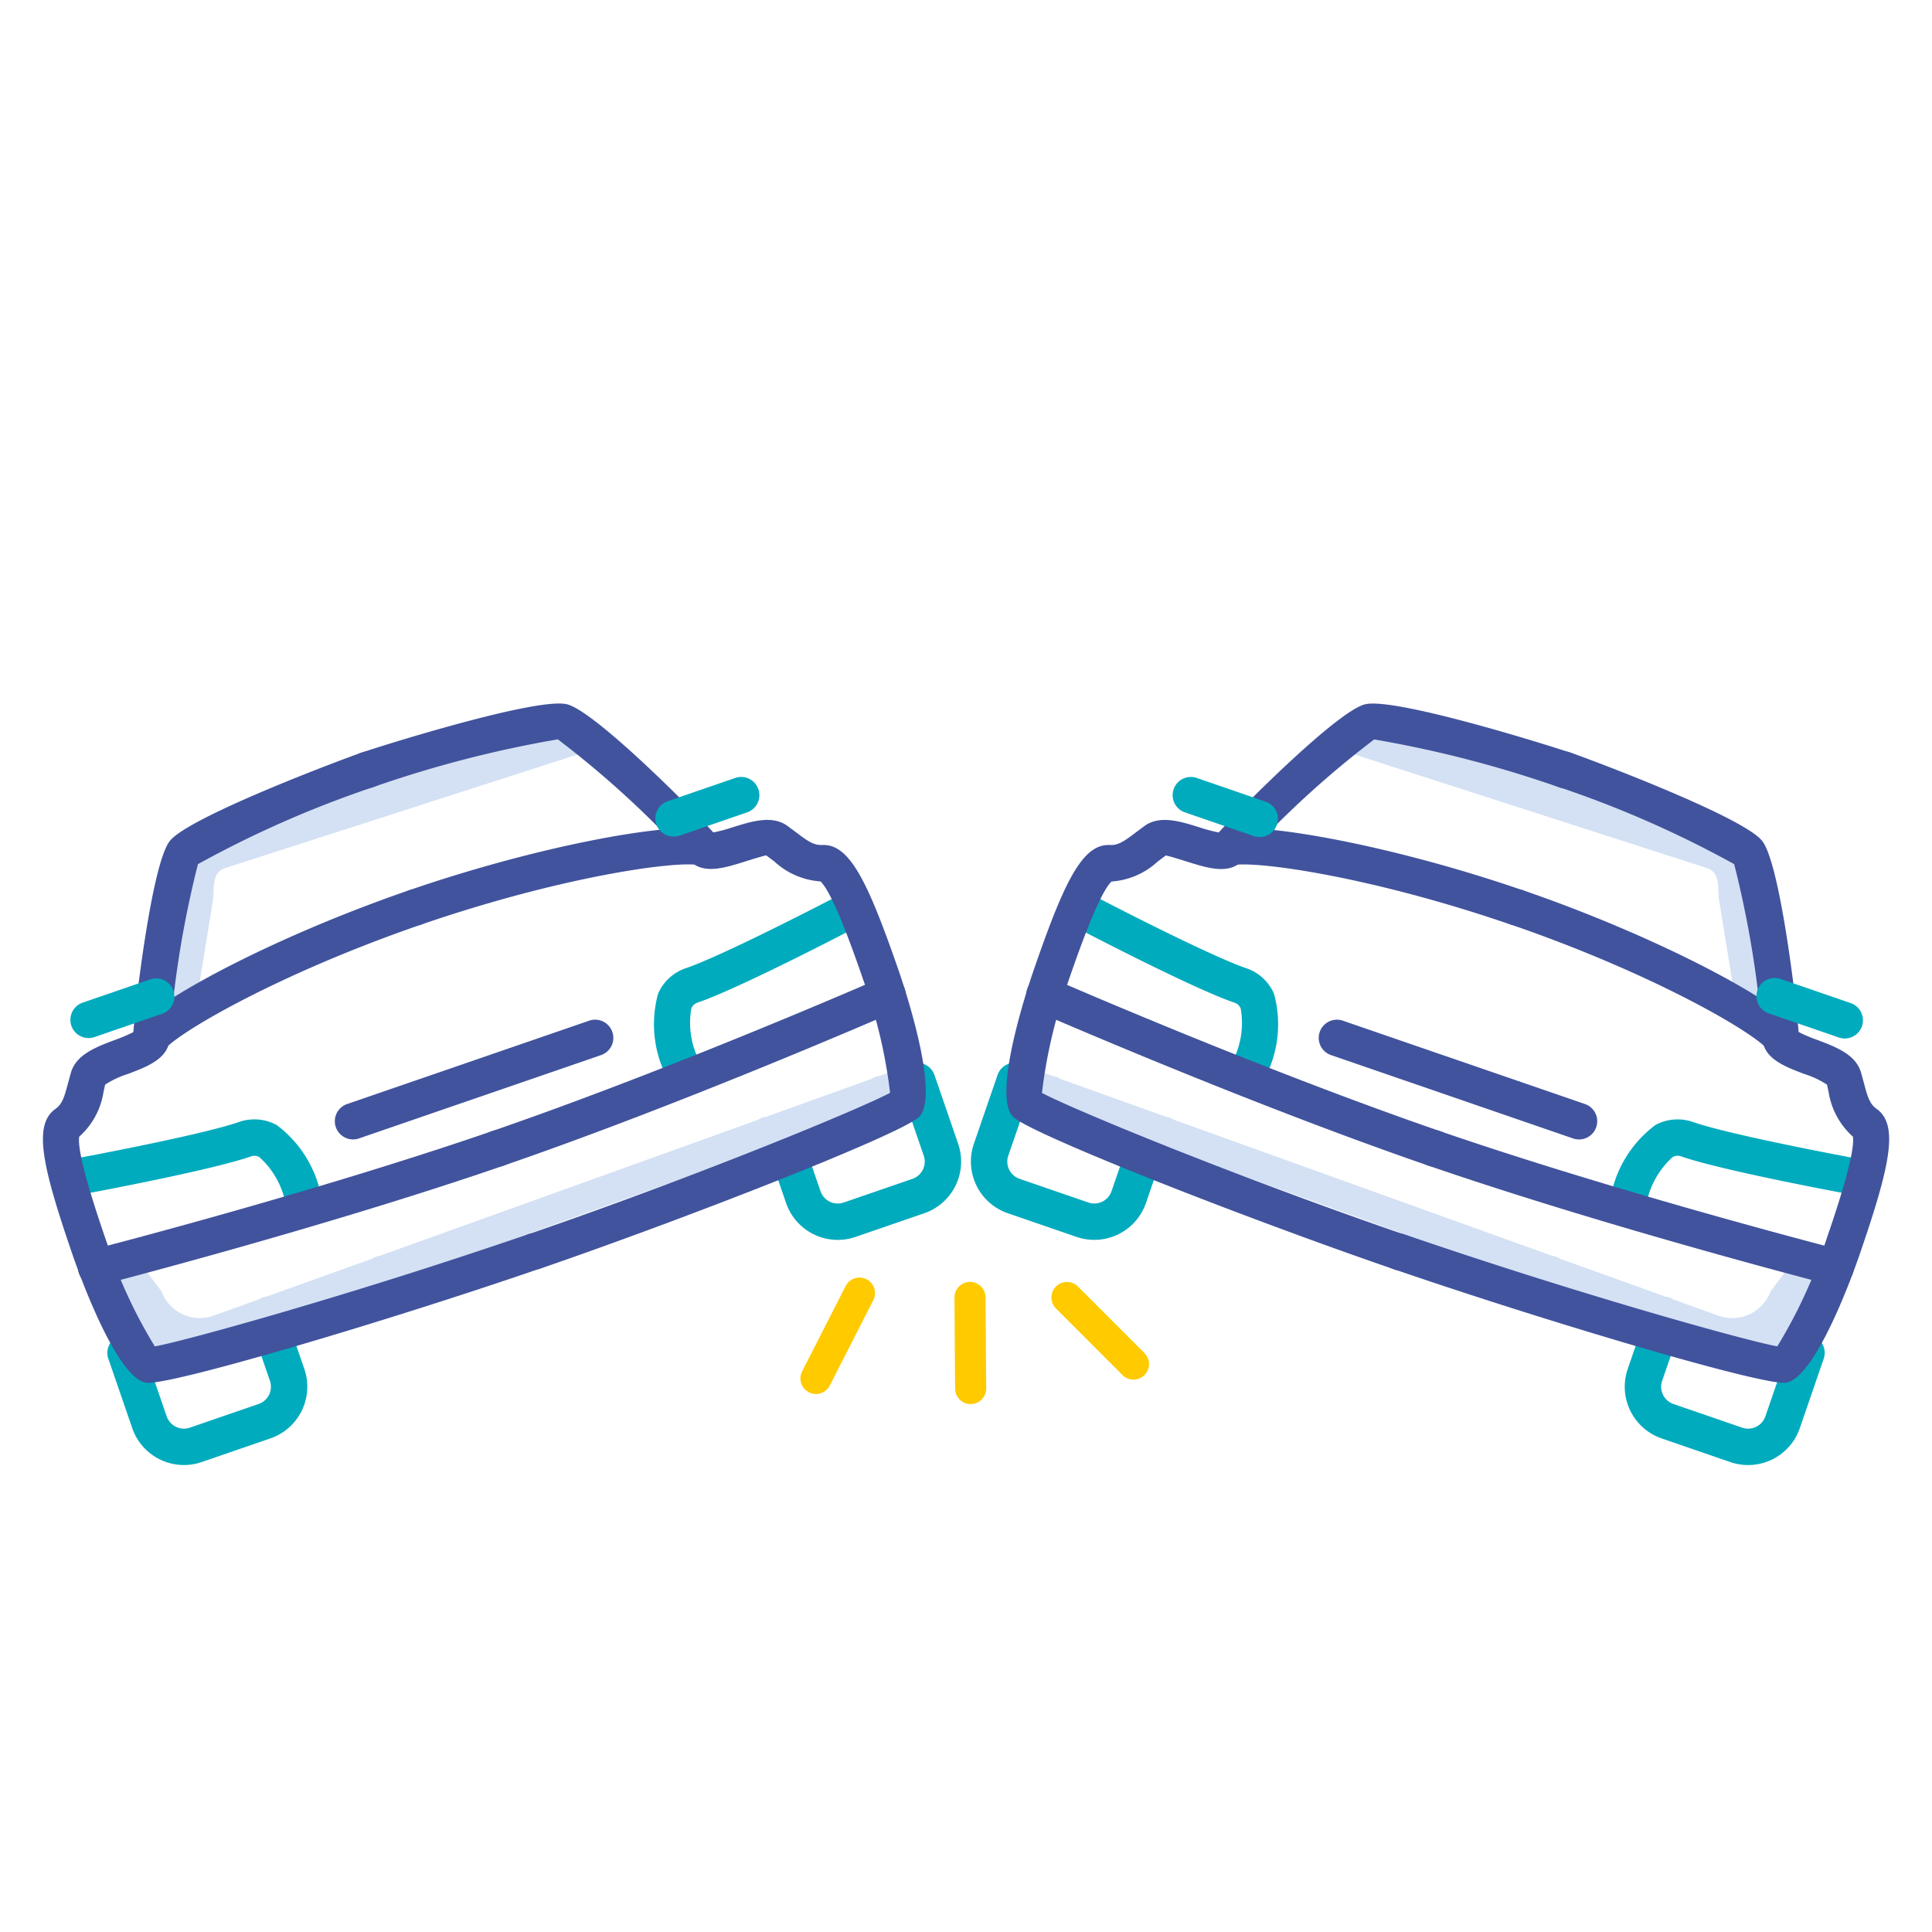 <svg xmlns="http://www.w3.org/2000/svg" width="80" height="80" viewBox="0 0 80 80">
    <defs>
        <clipPath id="clip-path">
            <path id="Rectangle_717" fill="#fff" stroke="#707070" d="M0 0H80V80H0z" transform="translate(13.328 4.402)"/>
        </clipPath>
        <style>
            .cls-3{fill:#00abbd}.cls-4{fill:#d4e1f4}.cls-5{fill:#41539d}.cls-6{fill:#ffca00}
        </style>
    </defs>
    <g id="shakhs_sales" transform="translate(-13.328 -4.402)">
        <g id="Mask_Group_7" clip-path="url(#clip-path)">
            <g id="Group_724" transform="translate(-.649 -5.277)">
                <g id="Group_725" transform="translate(11.85 34.957)">
                    <path id="Path_22964" d="M6.782 1.507a.754.754 0 0 0-.754.754v1.507a.755.755 0 0 1-.754.754H2.261a.755.755 0 0 1-.754-.754V.754A.754.754 0 1 0 0 .754v3.014a2.263 2.263 0 0 0 2.261 2.26h3.014a2.263 2.263 0 0 0 2.26-2.26V2.261a.754.754 0 0 0-.753-.754z" class="cls-3" transform="rotate(-19 93.719 -3.907)"/>
                    <path id="Path_22969" d="M6.782 0a.754.754 0 0 0-.754.754v3.014a.755.755 0 0 1-.754.754H2.261a.755.755 0 0 1-.754-.754V2.261a.754.754 0 1 0-1.507 0v1.507a2.263 2.263 0 0 0 2.261 2.26h3.014a2.263 2.263 0 0 0 2.26-2.26V.753A.754.754 0 0 0 6.782 0z" class="cls-3" transform="rotate(-19 79.402 -89.46)"/>
                    <path id="Path_22985" d="M2.782 6.9c.047-.554-.012-1.081.519-1.244L18.7.989l-.34-.474a1.362 1.362 0 0 0-1.451-.459L1.463 4.737A1.363 1.363 0 0 0 .5 5.924l-.5 6.5 1.891-.571z" class="cls-4" transform="rotate(-1 294.396 -459.03)"/>
                    <path id="Path_22984" d="M33.615.384a.628.628 0 0 0-.318.1l-4.454 1.341a.625.625 0 0 0-.317.1L12.572 6.737a.623.623 0 0 0-.317.1L7.8 8.177a.646.646 0 0 0-.165.027.637.637 0 0 0-.152.069l-1.91.577a1.691 1.691 0 0 1-2.1-1.128l-.956-1.4a1.7 1.7 0 0 1-.071-.46l-.646.194C.91 6.325-.229 3.4.04 4.292L1.63 9.56a1.691 1.691 0 0 0 2.1 1.128l1.911-.577a.639.639 0 0 1 .152-.069.647.647 0 0 1 .165-.026l4.454-1.345a.623.623 0 0 1 .317-.1l15.959-4.812a.625.625 0 0 1 .317-.1l4.454-1.345a.628.628 0 0 1 .318-.1l1.911-.577A1.687 1.687 0 0 0 34.888 0z" class="cls-4" transform="rotate(-3 396.88 -83.978)"/>
                    <path id="Path_22971" d="M8.986 1.379A1.929 1.929 0 0 0 7.535.752C5.869.752.914.014.864.008A.754.754 0 0 0 .641 1.5c.208.03 5.115.761 6.893.761a.418.418 0 0 1 .344.143 3.472 3.472 0 0 1 .412 2.06.756.756 0 0 0 .695.808h.059a.752.752 0 0 0 .749-.695 4.8 4.8 0 0 0-.807-3.198z" class="cls-3" transform="rotate(-19 70.828 -2.393)"/>
                    <path id="Path_22972" d="M9.8.641a.76.76 0 0 0-.857-.635c-.05.008-5 .746-6.67.746a1.925 1.925 0 0 0-1.451.628 4.8 4.8 0 0 0-.806 3.2.752.752 0 0 0 .749.693h.059a.755.755 0 0 0 .695-.808 3.447 3.447 0 0 1 .41-2.065.421.421 0 0 1 .344-.142c1.778 0 6.684-.731 6.893-.763A.752.752 0 0 0 9.8.641z" class="cls-3" transform="rotate(-19 58.403 -76.688)"/>
                    <path id="Path_22961" d="M18.085 21.1c-7.656 0-14.9-.449-16.1-.641a20.414 20.414 0 0 1-.481-4.634c0-1.094 0-3.938.348-4.595A3.128 3.128 0 0 0 3.4 9.818l.167-.276a3.853 3.853 0 0 1 1.044-.112c.874-.026 1.866-.054 2.139-.915a42.208 42.208 0 0 1 3.424-6.355 43.958 43.958 0 0 1 7.914-.654.754.754 0 1 0 0-1.507C17.223 0 10.524.182 9.4.864c-.993.6-3.528 5.858-4.018 7a6.214 6.214 0 0 1-.823.059c-.841.024-1.712.05-2.163.68l-.258.377c-.335.5-.511.746-.848.844-1.103.326-1.29 2.113-1.29 6 0 .546.032 5.344 1.153 5.939.814.434 10.228.842 16.932.842a.754.754 0 1 0 0-1.507z" class="cls-5" transform="rotate(-19 35.182 5.887)"/>
                    <path id="Path_22962" d="M12.81 0C7.125 0 1.8.827.391 1.6a.753.753 0 0 0 .362 1.414.744.744 0 0 0 .362-.093c.925-.507 5.624-1.414 11.695-1.414a.753.753 0 1 0 0-1.507z" class="cls-5" transform="rotate(-19 50.558 -12.884)"/>
                    <path id="Path_22963" d="M18.084.753C10.171.753.907.01.813 0A.761.761 0 0 0 0 .692a.754.754 0 0 0 .69.812c.092.006 9.416.755 17.391.755a.754.754 0 1 0 0-1.507z" class="cls-5" transform="rotate(-19 82.466 -2.025)"/>
                    <path id="Path_22965" d="M3.768 0H.754a.754.754 0 0 0 0 1.507h3.014a.754.754 0 0 0 0-1.507z" class="cls-3" transform="rotate(-19 51.688 -6.13)"/>
                    <path id="Path_22966" d="M17.545 9.826c-.338-.1-.514-.344-.849-.844l-.258-.377c-.451-.63-1.322-.656-2.164-.68a6.475 6.475 0 0 1-.823-.059c-.49-1.145-3.025-6.4-4.018-7C8.314.182 1.616 0 .754 0a.754.754 0 1 0 0 1.507 47.327 47.327 0 0 1 7.864.618 40.166 40.166 0 0 1 3.477 6.391c.273.861 1.264.889 2.139.915.333.009.892.026.98.048l.231.339a3.128 3.128 0 0 0 1.542 1.411c.347.657.347 3.5.347 4.6a20.824 20.824 0 0 1-.473 4.615c-1.433.225-8.571.66-16.1.66a.754.754 0 0 0 0 1.507c6.7 0 16.118-.408 16.93-.842 1.123-.6 1.154-5.394 1.154-5.939-.007-3.893-.194-5.68-1.3-6.004z" class="cls-5" transform="rotate(-19 26.517 -45.89)"/>
                    <path id="Path_22967" d="M13.172 1.6C11.766.827 6.438 0 .754 0a.754.754 0 0 0 0 1.507c6.07 0 10.769.907 11.695 1.414a.744.744 0 0 0 .362.093.753.753 0 0 0 .361-1.414z" class="cls-5" transform="rotate(-19 44.53 -48.908)"/>
                    <path id="Path_22968" d="M18.835.692A.754.754 0 0 0 18.024 0C17.931.011 8.667.754.754.754a.754.754 0 1 0 0 1.507c7.975 0 17.3-.749 17.391-.757a.754.754 0 0 0 .69-.812z" class="cls-5" transform="rotate(-19 73.795 -53.803)"/>
                    <path id="Path_22970" d="M3.768 0H.754a.754.754 0 0 0 0 1.507h3.014a.754.754 0 0 0 0-1.507z" class="cls-3" transform="rotate(-19 38.878 -82.677)"/>
                    <path id="Path_22973" d="M11.3 0H.754a.754.754 0 1 0 0 1.507H11.3A.754.754 0 1 0 11.3 0z" class="cls-5" transform="rotate(-19 69.678 -36.913)"/>
                    <path id="Path_22964-2" d="M6.782 4.521a.754.754 0 0 1-.754-.754V2.261a.755.755 0 0 0-.754-.754H2.261a.755.755 0 0 0-.754.754v3.014a.754.754 0 1 1-1.507 0V2.261A2.263 2.263 0 0 1 2.261 0h3.014a2.263 2.263 0 0 1 2.26 2.261v1.507a.754.754 0 0 1-.753.753z" class="cls-3" transform="rotate(-161 40.97 11.648)"/>
                    <path id="Path_22969-2" d="M6.782 6.028a.754.754 0 0 1-.754-.754V2.26a.755.755 0 0 0-.754-.754H2.261a.755.755 0 0 0-.754.754v1.508a.754.754 0 1 1-1.507 0V2.261A2.263 2.263 0 0 1 2.261 0h3.014a2.263 2.263 0 0 1 2.261 2.261v3.014a.754.754 0 0 1-.754.753z" class="cls-3" transform="rotate(-161 26.653 9.251)"/>
                    <path id="Path_22985-2" d="M2.782 5.522c.047.554-.012 1.081.519 1.244l15.4 4.667-.34.474a1.362 1.362 0 0 1-1.455.459L1.463 7.684A1.363 1.363 0 0 1 .5 6.5L0 0l1.891.571z" class="cls-4" transform="rotate(-179 38.068 8.412)"/>
                    <path id="Path_22984-2" d="M33.615 10.376a.628.628 0 0 1-.318-.1l-4.453-1.341a.625.625 0 0 1-.317-.1L12.572 4.023a.623.623 0 0 1-.317-.1L7.8 2.583a.645.645 0 0 1-.165-.026.638.638 0 0 1-.152-.069l-1.91-.578a1.691 1.691 0 0 0-2.1 1.128l-.956 1.4a1.7 1.7 0 0 0-.071.46L1.8 4.7C.91 4.435-.229 7.361.04 6.468L1.63 1.2A1.691 1.691 0 0 1 3.735.072l1.911.577A.64.64 0 0 0 5.8.718a.646.646 0 0 0 .165.026l4.454 1.345a.623.623 0 0 0 .317.1L26.688 7a.625.625 0 0 0 .317.1l4.455 1.342a.628.628 0 0 0 .318.1l1.911.577a1.687 1.687 0 0 1 1.2 1.645z" class="cls-4" transform="rotate(-177 39.788 14.67)"/>
                    <path id="Path_22971-2" d="M8.986 3.894a1.929 1.929 0 0 1-1.451.627c-1.665 0-6.621.738-6.67.745a.754.754 0 0 1-.223-1.49c.208-.03 5.115-.761 6.893-.761a.418.418 0 0 0 .344-.143A3.472 3.472 0 0 0 8.29.809.756.756 0 0 1 8.985 0h.059a.752.752 0 0 1 .749.695 4.8 4.8 0 0 1-.807 3.199z" class="cls-3" transform="rotate(-161 41.286 7.44)"/>
                    <path id="Path_22972-2" d="M9.8 4.633a.76.76 0 0 1-.856.634c-.05-.008-5-.746-6.67-.746a1.925 1.925 0 0 1-1.453-.628 4.8 4.8 0 0 1-.806-3.2A.752.752 0 0 1 .764 0h.059a.755.755 0 0 1 .695.808 3.447 3.447 0 0 0 .411 2.062.421.421 0 0 0 .344.142c1.778 0 6.684.731 6.893.763a.752.752 0 0 1 .634.858z" class="cls-3" transform="rotate(-161 28.854 5.36)"/>
                    <path id="Path_22961-2" d="M18.085 1.507c-7.656 0-14.905.449-16.1.641a20.414 20.414 0 0 0-.481 4.634c0 1.094 0 3.938.348 4.595A3.128 3.128 0 0 1 3.4 12.788l.167.276a3.853 3.853 0 0 0 1.044.112c.874.026 1.866.054 2.139.915a42.207 42.207 0 0 0 3.424 6.355 43.96 43.96 0 0 0 7.914.654.754.754 0 1 1 0 1.507c-.862 0-7.561-.182-8.681-.864-.993-.6-3.528-5.858-4.018-7a6.215 6.215 0 0 0-.823-.059c-.841-.024-1.712-.05-2.163-.68l-.258-.377c-.335-.5-.511-.746-.849-.844C.187 12.456 0 10.669 0 6.782 0 6.236.032 1.438 1.153.843 1.967.408 11.381 0 18.085 0a.754.754 0 1 1 0 1.507z" class="cls-5" transform="rotate(-161 41.223 10.14)"/>
                    <path id="Path_22962-2" d="M12.81 3.014c-5.685 0-11.01-.827-12.419-1.6A.753.753 0 0 1 .753 0a.744.744 0 0 1 .362.093C2.04.6 6.739 1.507 12.81 1.507a.753.753 0 1 1 0 1.507z" class="cls-5" transform="rotate(-161 39.72 2.917)"/>
                    <path id="Path_22963-2" d="M18.084 1.507c-7.914 0-17.178.743-17.271.751A.754.754 0 0 1 .693.755C.785.749 10.109 0 18.084 0a.754.754 0 1 1 0 1.507z" class="cls-5" transform="rotate(-161 41.6 7.88)"/>
                    <path id="Path_22965-2" d="M3.768 1.507H.754A.754.754 0 1 1 .754 0h3.014a.754.754 0 1 1 0 1.507z" class="cls-3" transform="rotate(-161 40.977 2.353)"/>
                    <path id="Path_22966-2" d="M17.545 12.78c-.338.1-.514.344-.849.844l-.257.376c-.451.63-1.322.656-2.164.68a6.477 6.477 0 0 0-.823.059c-.49 1.145-3.025 6.4-4.018 7-1.12.681-7.819.864-8.681.864a.754.754 0 1 1 0-1.507 47.329 47.329 0 0 0 7.864-.618 40.168 40.168 0 0 0 3.477-6.391c.273-.861 1.264-.889 2.139-.915.333-.009.892-.026.98-.048l.231-.339a3.129 3.129 0 0 1 1.542-1.411c.347-.657.347-3.5.347-4.6a20.823 20.823 0 0 0-.473-4.615c-1.433-.225-8.571-.66-16.1-.66A.754.754 0 1 1 .754 0c6.7 0 16.118.408 16.931.842 1.123.6 1.154 5.394 1.154 5.939 0 3.887-.187 5.675-1.294 5.999z" class="cls-5" transform="rotate(-161 32.557 8.691)"/>
                    <path id="Path_22967-2" d="M13.172 1.414c-1.406.773-6.734 1.6-12.418 1.6a.754.754 0 0 1 0-1.507c6.07 0 10.769-.907 11.695-1.414A.744.744 0 0 1 12.81 0a.753.753 0 0 1 .362 1.414z" class="cls-5" transform="rotate(-161 33.692 1.91)"/>
                    <path id="Path_22968-2" d="M18.835 1.569a.754.754 0 0 1-.811.69c-.093-.009-9.357-.752-17.27-.752A.754.754 0 1 1 .754 0c7.975 0 17.3.749 17.392.756a.754.754 0 0 1 .689.813z" class="cls-5" transform="rotate(-161 32.935 6.43)"/>
                    <path id="Path_22970-2" d="M3.768 1.507H.754A.754.754 0 1 1 .754 0h3.014a.754.754 0 0 1 0 1.507z" class="cls-3" transform="rotate(-161 28.166 .21)"/>
                    <path id="Path_22973-2" d="M11.3 1.507H.754A.754.754 0 1 1 .754 0H11.3a.754.754 0 1 1 0 1.507z" class="cls-5" transform="rotate(-161 35.825 5.364)"/>
                </g>
                <g id="Group_664" transform="translate(46.961 62.219)">
                    <path id="Path_142" d="M1.445.01a.643.643 0 0 1 .522.745l-.69 3.906A.643.643 0 1 1 .01 4.437L.7.532A.643.643 0 0 1 1.445.01z" class="cls-6" transform="rotate(17 .759 5.079)"/>
                    <path id="Path_143" d="M442.445 366.967a.643.643 0 0 0 .91-.91L440.6 363.3a.643.643 0 1 0-.91.91z" class="cls-6" transform="translate(-428.949 -362.568)"/>
                    <path id="Path_22983" d="M0 .751a.643.643 0 0 0 .643.628h.016l3.768-.092A.643.643 0 1 0 4.4 0L.628.092A.643.643 0 0 0 0 .751z" class="cls-6" transform="rotate(91 3.692 4.173)"/>
                </g>
            </g>
        </g>
    </g>
</svg>
